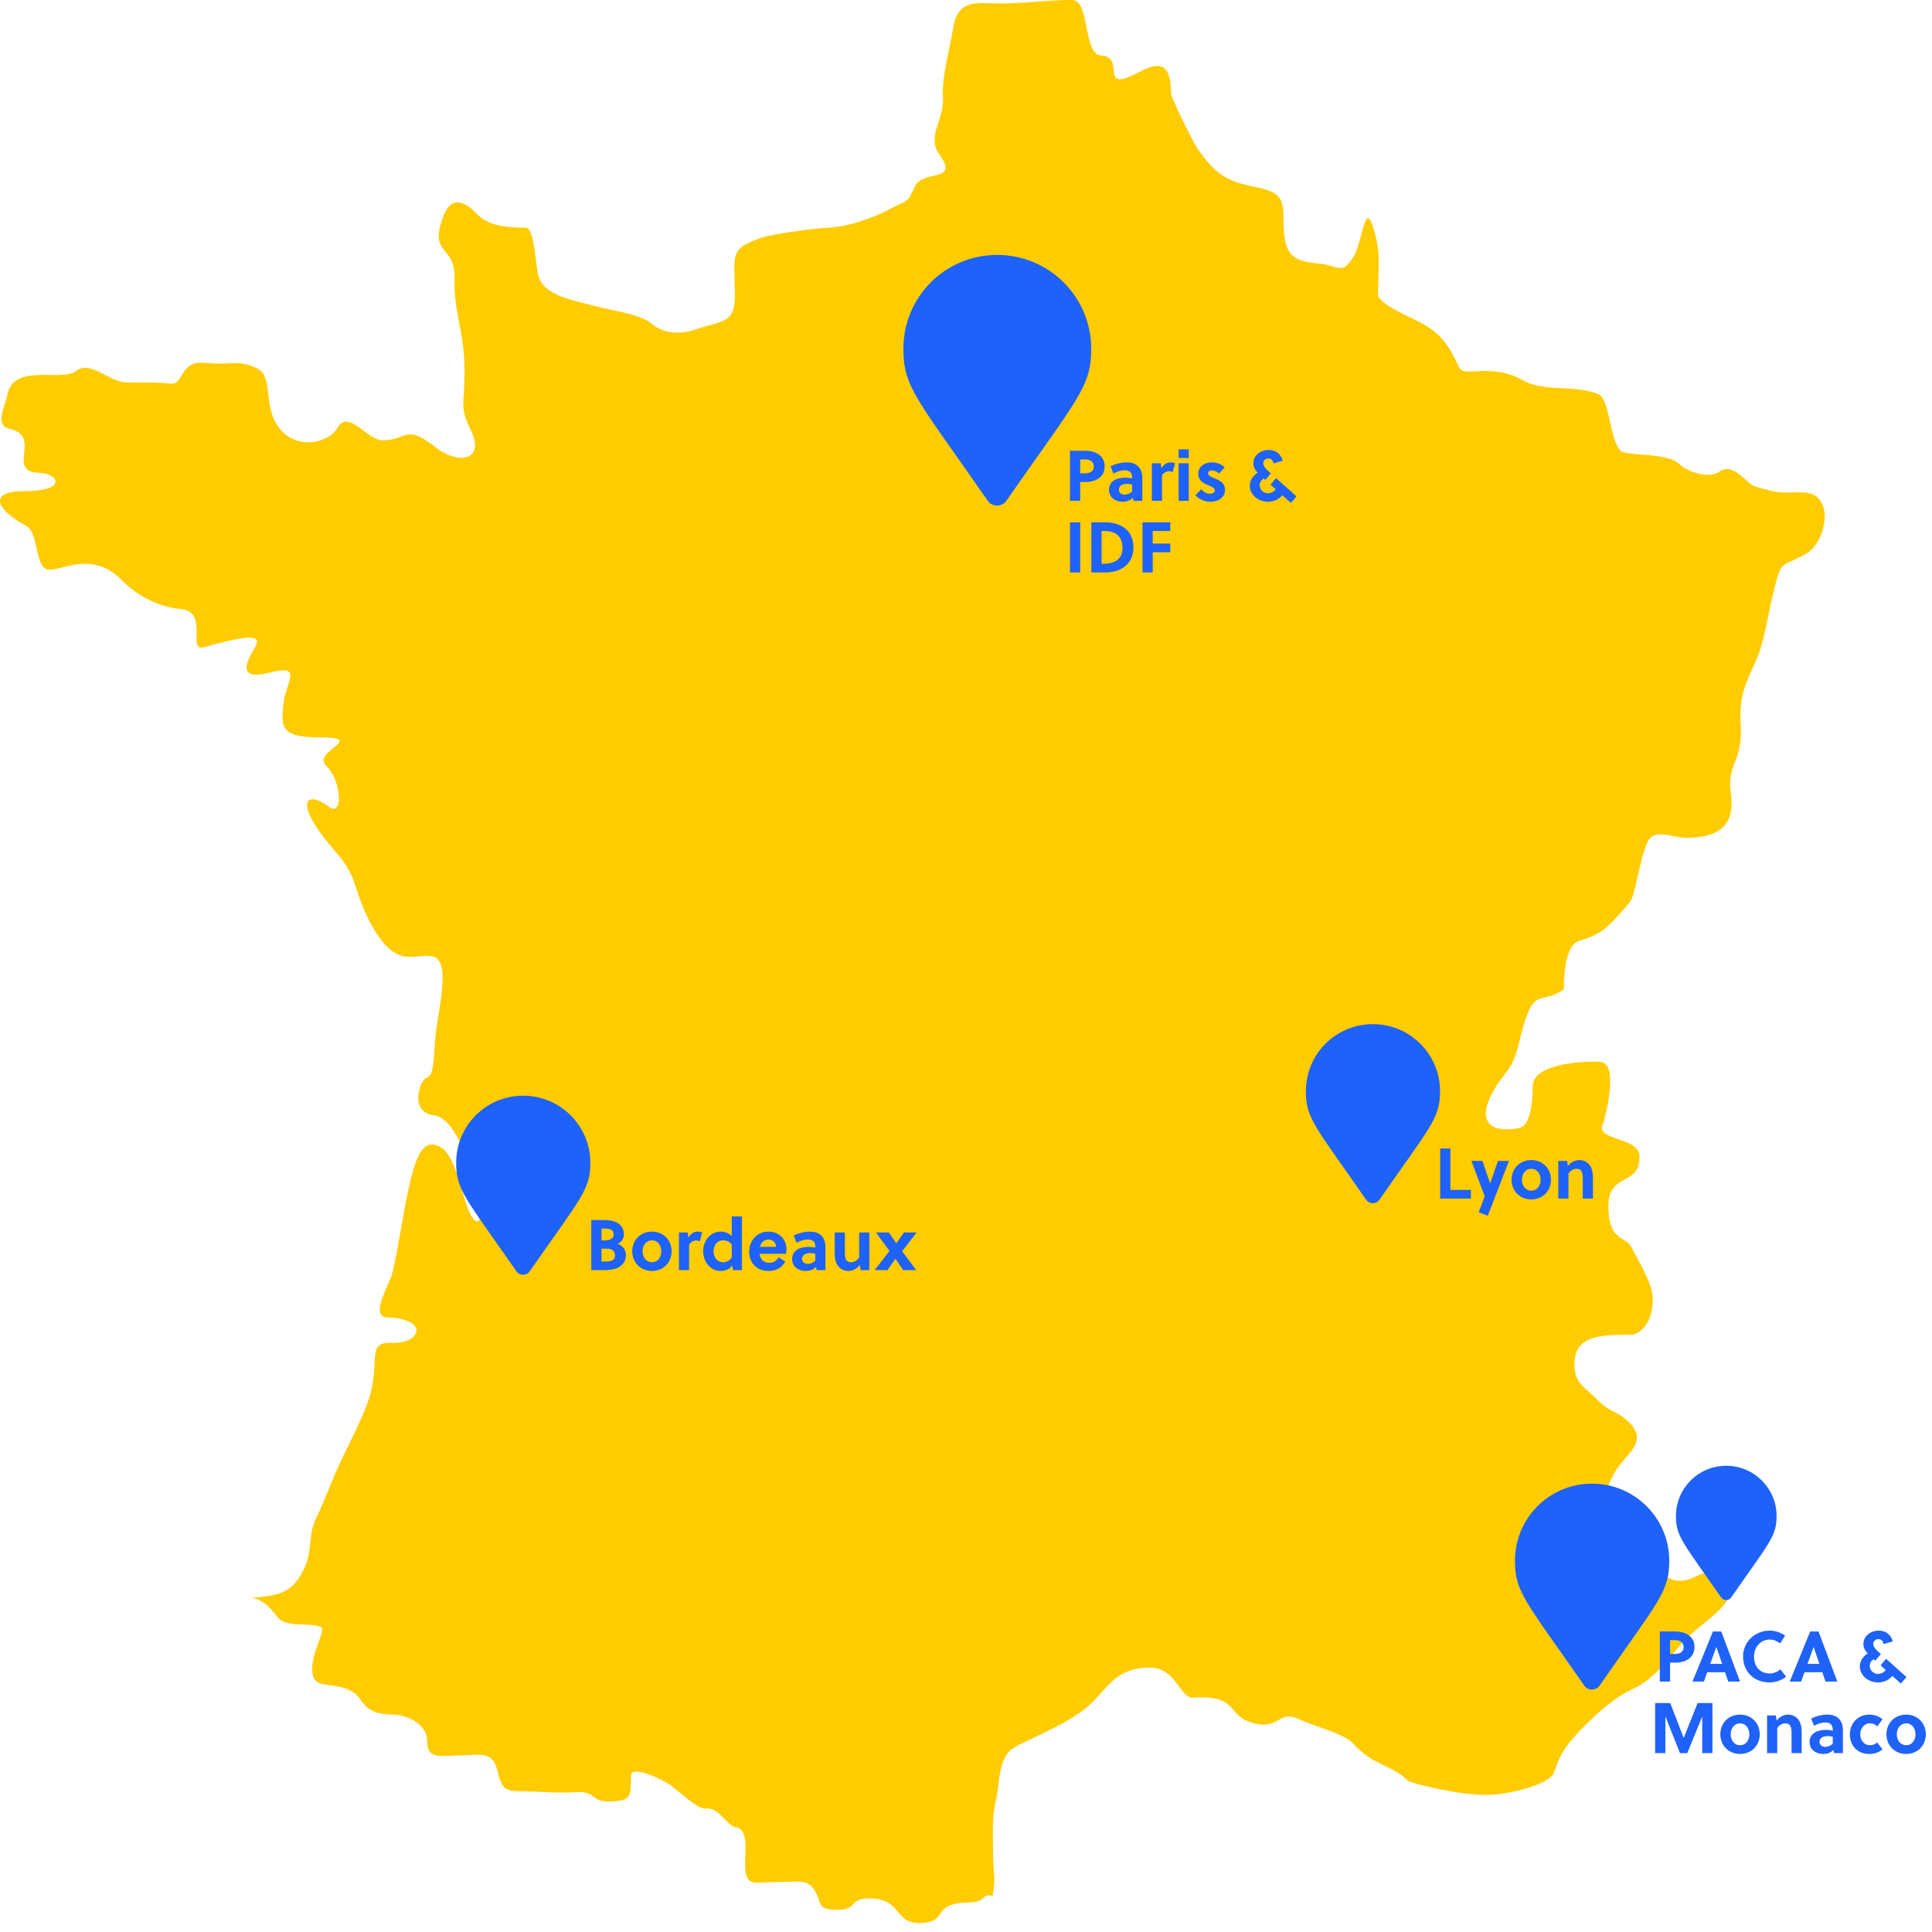 <svg xmlns="http://www.w3.org/2000/svg" width="216" height="216" viewBox="0 0 216 216" fill="none"><path fill-rule="evenodd" clip-rule="evenodd" d="M110.988 211.938C111.356 209.737 111.023 209.557 111.023 206.987C111.023 204.65 110.853 203.297 111.396 201.043C111.698 199.786 111.58 197.084 112.889 195.746C113.778 194.837 119.3 192.982 121.845 190.578C124.04 188.505 124.832 186.443 128.563 186.443C131.501 186.443 131.906 189.896 133.414 189.803C138.632 189.481 137.043 191.843 140.132 192.645C143.181 193.437 142.858 191.06 145.357 192.258C147.005 193.047 150.291 193.8 151.328 194.971C153.48 197.402 155.75 197.367 157.423 199.105C157.589 199.278 163.339 200.86 166.753 200.656C169.282 200.505 173.262 199.42 173.719 198.201C174.278 196.713 174.493 195.717 176.705 193.42C178.598 191.454 180.534 189.754 182.676 188.769C185.38 187.525 186.984 184.643 188.647 183.084C191.191 180.7 194.02 179.252 193.25 177.27C191.509 172.786 189.072 178.904 185.786 175.848C185.063 175.176 179.542 172.823 179.317 170.809C179.13 169.125 178.753 168.234 180.312 164.995C181.45 162.632 184.459 161.42 182.179 159.052C180.958 157.783 180.036 157.99 178.571 156.468C177.26 155.106 175.697 154.607 176.083 151.816C176.449 149.171 179.63 149.232 182.303 149.232C183.365 149.232 184.395 147.991 184.666 146.519C185.071 144.322 184.405 143.147 182.303 139.283C181.751 138.269 179.825 138.732 179.815 134.89C179.804 130.969 183.416 132.72 183.298 129.205C183.229 127.161 178.347 127.474 179.193 125.717C179.317 125.458 181.072 119.156 179.069 118.74C178.418 118.605 171.356 118.588 171.356 121.453C171.356 123.12 171.129 125.854 169.863 126.104C166.591 126.75 165.316 125.359 166.629 122.616C167.917 119.923 169.016 119.964 169.739 116.931C171.48 109.624 171.912 112.675 174.839 110.6C174.856 110.587 174.68 105.719 176.581 105.173C179.134 104.44 179.9 103.575 182.179 100.909C182.892 100.074 183.243 96.256 184.169 94.191C184.931 92.49 186.938 93.703 188.647 93.674C192.382 93.611 194.032 92.11 193.499 88.635C193.026 85.558 194.867 85.049 194.618 81.141C194.398 77.687 195.175 76.428 196.36 73.776C197.231 71.827 197.683 68.665 198.226 66.412C199.212 62.314 199.058 63.556 201.958 61.889C204.186 60.609 205.325 55.041 201.46 55.041C198.675 55.041 199.162 55.234 196.235 54.395C195.24 54.11 193.806 51.601 192.255 52.716C191.103 53.544 188.746 52.833 187.652 51.811C186.315 50.564 181.795 51.026 181.183 50.39C179.919 49.077 179.987 44.596 178.695 44.059C176.093 42.978 172.634 43.884 170.236 42.508C166.74 40.502 163.709 42.264 163.146 41.087C161.825 38.327 161.074 37.234 158.543 35.919C157.739 35.501 154.064 33.95 154.064 32.947C154.064 30.536 154.385 28.85 153.816 26.487C152.6 21.435 152.44 26.91 151.328 28.683C149.992 30.811 149.844 29.69 147.347 29.459C144.058 29.154 143.491 28.162 143.491 24.161C143.491 21.743 142.668 21.381 139.883 20.802C136.798 20.161 135.718 19.169 133.912 16.667C133.528 16.136 130.926 10.972 130.926 10.466C130.926 6.449 129.109 7.146 127.194 8.14C122.662 10.493 126.025 6.383 123.089 6.202C121.068 6.077 121.88 0 119.855 0C116.869 0 114.879 0.388 111.893 0.388C109.209 0.388 107.088 -0.232 106.544 3.23C106.171 5.608 105.288 8.448 105.425 10.853C105.575 13.496 103.533 15.211 105.052 17.313C107.296 20.42 103.202 18.959 102.315 20.802C101.315 22.879 101.634 22.225 99.454 23.386C97.922 24.202 95.136 25.324 92.612 25.453C90.996 25.536 86.369 26.14 85.023 26.616C81.529 27.852 82.108 28.434 82.162 32.818C82.204 36.225 80.878 35.772 77.808 36.823C76.346 37.324 74.434 37.498 72.832 36.177C71.551 35.12 68.837 34.817 66.612 34.239C63.411 33.408 60.606 32.93 60.144 30.622C59.841 29.109 59.696 25.453 58.775 25.453C56.702 25.453 54.638 25.29 53.302 23.903C51.462 21.991 49.989 22.033 49.197 25.324C48.448 28.433 50.914 27.659 50.814 31.138C50.704 34.975 51.934 36.978 51.934 41.475C51.934 45.551 51.318 45.364 52.68 48.193C54.224 51.401 51.342 52.061 48.699 50.002C45.235 47.304 45.616 49.227 42.728 49.227C41.135 49.227 38.935 45.736 37.752 47.806C36.725 49.602 32.815 50.502 30.91 47.418C29.501 45.137 30.504 42.08 28.795 41.216C26.641 40.127 25.923 40.872 22.949 40.57C20.024 40.273 20.577 43.049 19.092 42.896C17.498 42.731 16.627 42.767 14.241 42.767C12.223 42.767 10.133 40.217 8.519 41.474C6.882 42.75 1.48 40.5 0.806 44.188C0.593 45.349 -0.648 47.567 1.055 47.935C4.774 48.738 0.66 52.73 4.289 52.845C6.617 52.918 7.623 54.912 2.672 54.912C-1.416 54.912 -0.394 57.022 2.921 58.788C4.405 59.579 3.817 63.685 5.533 63.698C7.151 63.71 10.393 61.592 13.619 64.861C15.492 66.759 17.827 67.855 20.212 68.091C23.439 68.41 20.82 72.926 22.824 72.355C29.524 70.444 29.077 71.432 28.298 72.742C27.232 74.536 26.948 76.032 30.164 75.197C34.045 74.189 31.859 76.289 31.657 78.944C31.494 81.082 31.261 82.433 35.513 82.433C41.358 82.433 34.69 83.959 36.508 85.663C38.114 87.167 38.475 91.452 36.757 90.185C34.122 88.241 32.623 89.638 37.628 95.353C39.915 97.965 39.477 99.196 41.111 102.589C41.958 104.349 43.518 106.982 45.714 106.982C48.177 106.982 50.06 105.72 49.321 111.504C48.978 114.191 48.731 114.511 48.575 117.318C48.322 121.855 47.682 119.424 46.958 121.582C46.342 123.414 47.209 124.556 48.45 124.683C50.286 124.871 51.202 127.456 52.431 129.464C53.17 130.67 53.702 132.194 53.8 134.373C53.947 137.673 52.736 137.081 51.809 133.598C50.835 129.939 50.051 128.745 49.321 128.301C47.468 127.174 46.635 128.867 45.838 132.177C45.143 135.063 44.6 139.259 43.848 142.384C43.541 143.66 41.204 147.232 43.35 147.294C47.955 147.427 47.169 150.282 43.723 150.136C40.732 150.01 42.778 152.515 40.986 157.113C40.165 159.221 39.42 160.625 38.25 163.057C36.971 165.714 36.572 167.188 35.264 169.905C34.465 171.565 34.947 173.407 34.02 175.331C32.848 177.766 31.736 178.388 28.254 178.619C27.76 178.72 29.253 178.323 30.963 180.725C31.923 182.074 34.657 181.318 35.889 181.913C36.542 182.228 34.394 185.419 35.009 187.394C35.491 188.938 37.635 187.885 39.671 189.313C40.596 189.961 40.637 191.688 43.806 191.688C45.309 191.688 47.764 192.6 47.764 194.703C47.764 196.774 49.351 196.257 51.282 196.257C53.588 196.257 55.053 195.661 55.593 197.901C56.159 200.254 56.518 200.246 58.759 200.276C60.709 200.303 62.391 200.499 64.301 200.368C66.964 200.185 65.717 201.647 68.787 201.373C70.527 201.218 70.546 200.758 70.546 198.541C70.546 197.168 74.378 199.118 75.032 199.637C76.855 201.083 78.094 202.284 78.991 202.195C80.391 202.056 81.391 204.231 82.246 204.296C83.701 204.408 83.301 207.082 83.301 208.316C83.301 211.117 84.319 210.417 86.82 210.417C89.469 210.417 90.494 209.892 91.394 211.971C91.784 212.873 91.543 213.501 93.593 213.524C96.041 213.551 94.767 212.126 97.463 212.245C100.959 212.399 99.928 215.26 103.181 214.986C106.083 214.741 104.083 212.793 108.282 212.702C110.466 212.654 109.554 211.701 110.988 211.938L110.988 211.938Z" fill="#FFCC00"></path><path d="M110.406 55.953C110.898 56.719 112.047 56.719 112.539 55.953C120.523 44.469 122 43.266 122 39C122 33.203 117.297 28.5 111.5 28.5C105.648 28.5 101 33.203 101 39C101 43.266 102.422 44.469 110.406 55.953Z" fill="#1F62F9"></path><path d="M177.102 188.426C177.506 189.055 178.449 189.055 178.854 188.426C185.412 178.992 186.625 178.004 186.625 174.5C186.625 169.738 182.762 165.875 178 165.875C173.193 165.875 169.375 169.738 169.375 174.5C169.375 178.004 170.543 178.992 177.102 188.426Z" fill="#1F62F9"></path><path d="M57.719 142.109C58.07 142.656 58.891 142.656 59.242 142.109C64.945 133.906 66 133.047 66 130C66 125.859 62.641 122.5 58.5 122.5C54.32 122.5 51 125.859 51 130C51 133.047 52.016 133.906 57.719 142.109Z" fill="#1F62F9"></path><path d="M152.719 134.109C153.07 134.656 153.891 134.656 154.242 134.109C159.945 125.906 161 125.047 161 122C161 117.859 157.641 114.5 153.5 114.5C149.32 114.5 146 117.859 146 122C146 125.047 147.016 125.906 152.719 134.109Z" fill="#1F62F9"></path><path d="M192.414 178.582C192.678 178.992 193.293 178.992 193.557 178.582C197.834 172.43 198.625 171.785 198.625 169.5C198.625 166.395 196.105 163.875 193 163.875C189.865 163.875 187.375 166.395 187.375 169.5C187.375 171.785 188.137 172.43 192.414 178.582Z" fill="#1F62F9"></path><path d="M121.408 50.4H119.624V56H120.768V53.888H121.408C122.368 53.888 123.504 53.424 123.504 52.136C123.504 50.864 122.36 50.4 121.408 50.4ZM121.224 52.92H120.768V51.368H121.376C121.92 51.368 122.288 51.664 122.288 52.16C122.288 52.72 121.832 52.92 121.224 52.92ZM126.641 55.64L126.729 56H127.713V53.472C127.713 52.376 127.145 51.696 125.977 51.696C125.353 51.696 124.705 51.864 124.169 52.128L124.473 52.944C124.841 52.752 125.265 52.576 125.745 52.576C126.361 52.576 126.577 52.896 126.577 53.424V53.488C126.313 53.432 126.049 53.4 125.817 53.4C124.945 53.4 123.985 53.728 123.985 54.76C123.985 55.624 124.713 56.096 125.497 56.096C125.945 56.096 126.369 55.976 126.641 55.64ZM126.577 54.168V54.944C126.337 55.16 126.065 55.304 125.737 55.304C125.401 55.304 125.097 55.112 125.097 54.744C125.097 54.248 125.585 54.096 126.001 54.096C126.177 54.096 126.361 54.12 126.577 54.168ZM129.851 52.352L129.763 51.792H128.779V56H129.915V53.152C130.083 52.872 130.379 52.688 130.707 52.688C130.851 52.688 130.987 52.72 131.107 52.784L131.379 51.792C131.227 51.736 131.043 51.696 130.835 51.696C130.419 51.696 130.091 51.96 129.851 52.352ZM131.771 51.792V56H132.907V51.792H131.771ZM131.771 50.24V51.208H132.907V50.24H131.771ZM136.301 52.936L136.925 52.248C136.533 51.88 136.029 51.696 135.469 51.696C134.701 51.696 133.965 52.128 133.965 52.984C133.965 53.72 134.517 54.008 135.021 54.224C135.437 54.408 135.821 54.536 135.821 54.832C135.821 55.088 135.517 55.2 135.285 55.2C134.877 55.2 134.613 55.016 134.293 54.704L133.645 55.376C134.109 55.84 134.685 56.096 135.341 56.096C136.157 56.096 136.957 55.672 136.957 54.744C136.957 53.944 136.269 53.672 135.725 53.448C135.373 53.304 135.061 53.168 135.061 52.904C135.061 52.704 135.253 52.584 135.469 52.584C135.789 52.584 136.085 52.744 136.301 52.936ZM143.361 55.368L144.321 56.224L144.945 55.496L142.665 53.456L142.049 54.184L142.625 54.712C142.417 54.984 142.113 55.144 141.769 55.144C141.265 55.144 140.841 54.76 140.841 54.248C140.841 53.944 140.993 53.672 141.281 53.504L141.457 53.656L142.081 52.936C141.473 52.392 141.233 52.12 141.233 51.792C141.233 51.488 141.481 51.256 141.793 51.256C142.137 51.256 142.329 51.488 142.385 51.808L143.409 51.512C143.201 50.76 142.649 50.304 141.825 50.304C140.985 50.304 140.129 50.888 140.129 51.768C140.129 52.192 140.257 52.48 140.609 52.856C140.033 53.216 139.729 53.752 139.729 54.296C139.729 55.288 140.649 56.096 141.745 56.096C142.361 56.096 142.969 55.864 143.361 55.368ZM119.624 58.4V64H120.768V58.4H119.624ZM123.647 58.4H122.015V64H123.575C125.111 64 126.719 63.248 126.719 61.176C126.719 59.152 125.095 58.4 123.647 58.4ZM123.287 63.032H123.159V59.368H123.511C124.767 59.368 125.495 60.016 125.495 61.248C125.495 62.568 124.599 63.032 123.287 63.032ZM128.877 64V61.744H130.837V60.776H128.877V59.368H130.837V58.4H127.733V64H128.877Z" fill="#1F62F9"></path><path d="M161.011 128.4V134H164.451V133.032H162.155V128.4H161.011ZM166.592 132.296L165.744 129.792H164.504L165.992 133.752L165.32 135.536L166.336 135.928L168.704 129.792H167.472L166.608 132.296H166.592ZM171.202 129.696C169.914 129.696 168.994 130.656 168.994 131.896C168.994 133.136 169.914 134.096 171.202 134.096C172.482 134.096 173.402 133.136 173.402 131.896C173.402 130.656 172.482 129.696 171.202 129.696ZM172.242 131.896C172.242 132.584 171.826 133.12 171.202 133.12C170.578 133.12 170.154 132.584 170.154 131.896C170.154 131.208 170.578 130.672 171.202 130.672C171.826 130.672 172.242 131.208 172.242 131.896ZM175.292 130.368L175.204 129.792H174.22V134H175.356V131.208C175.564 130.864 175.932 130.672 176.268 130.672C176.516 130.672 176.724 130.76 176.828 130.968C176.948 131.208 176.956 131.56 176.956 131.872V134H178.092V131.816C178.092 131.216 178.044 130.672 177.716 130.248C177.452 129.912 177.052 129.696 176.596 129.696C176.132 129.696 175.628 129.896 175.292 130.368Z" fill="#1F62F9"></path><path d="M187.353 182.4H185.569V188H186.713V185.888H187.353C188.313 185.888 189.449 185.424 189.449 184.136C189.449 182.864 188.305 182.4 187.353 182.4ZM187.169 184.92H186.713V183.368H187.321C187.865 183.368 188.233 183.664 188.233 184.16C188.233 184.72 187.777 184.92 187.169 184.92ZM192.861 186.96L193.221 188H194.541L192.437 182.4H191.509L189.221 188H190.493L190.869 186.96H192.861ZM192.541 186.024H191.205L191.885 184.144H191.893L192.541 186.024ZM196.1 185.2C196.1 184.136 196.844 183.304 197.86 183.304C198.292 183.304 198.692 183.48 199.028 183.736L199.58 182.848C199.028 182.504 198.5 182.304 197.86 182.304C196.212 182.304 194.876 183.56 194.876 185.2C194.876 186.912 196.132 188.096 197.812 188.096C198.5 188.096 199.148 187.88 199.692 187.464L199.052 186.632C198.708 186.928 198.284 187.096 197.86 187.096C196.764 187.096 196.1 186.32 196.1 185.2ZM203.736 186.96L204.096 188H205.416L203.312 182.4H202.384L200.096 188H201.368L201.744 186.96H203.736ZM203.416 186.024H202.08L202.76 184.144H202.768L203.416 186.024ZM211.564 187.368L212.524 188.224L213.148 187.496L210.868 185.456L210.252 186.184L210.828 186.712C210.62 186.984 210.316 187.144 209.972 187.144C209.468 187.144 209.044 186.76 209.044 186.248C209.044 185.944 209.196 185.672 209.484 185.504L209.66 185.656L210.284 184.936C209.676 184.392 209.436 184.12 209.436 183.792C209.436 183.488 209.684 183.256 209.996 183.256C210.34 183.256 210.532 183.488 210.588 183.808L211.612 183.512C211.404 182.76 210.852 182.304 210.028 182.304C209.188 182.304 208.332 182.888 208.332 183.768C208.332 184.192 208.46 184.48 208.812 184.856C208.236 185.216 207.932 185.752 207.932 186.296C207.932 187.288 208.852 188.096 209.948 188.096C210.564 188.096 211.172 187.864 211.564 187.368ZM187.822 196H188.638L190.31 191.912V196H191.454V190.4H189.798L188.238 194.304L186.734 190.4H185.046V196H186.19V191.896L187.822 196ZM194.542 191.696C193.254 191.696 192.334 192.656 192.334 193.896C192.334 195.136 193.254 196.096 194.542 196.096C195.822 196.096 196.742 195.136 196.742 193.896C196.742 192.656 195.822 191.696 194.542 191.696ZM195.582 193.896C195.582 194.584 195.166 195.12 194.542 195.12C193.918 195.12 193.494 194.584 193.494 193.896C193.494 193.208 193.918 192.672 194.542 192.672C195.166 192.672 195.582 193.208 195.582 193.896ZM198.632 192.368L198.544 191.792H197.56V196H198.696V193.208C198.904 192.864 199.272 192.672 199.608 192.672C199.856 192.672 200.064 192.76 200.168 192.968C200.288 193.208 200.296 193.56 200.296 193.872V196H201.432V193.816C201.432 193.216 201.384 192.672 201.056 192.248C200.792 191.912 200.392 191.696 199.936 191.696C199.472 191.696 198.968 191.896 198.632 192.368ZM204.969 195.64L205.057 196H206.041V193.472C206.041 192.376 205.473 191.696 204.305 191.696C203.681 191.696 203.033 191.864 202.497 192.128L202.801 192.944C203.169 192.752 203.593 192.576 204.073 192.576C204.689 192.576 204.905 192.896 204.905 193.424V193.488C204.641 193.432 204.377 193.4 204.145 193.4C203.273 193.4 202.313 193.728 202.313 194.76C202.313 195.624 203.041 196.096 203.825 196.096C204.273 196.096 204.697 195.976 204.969 195.64ZM204.905 194.168V194.944C204.665 195.16 204.393 195.304 204.065 195.304C203.729 195.304 203.425 195.112 203.425 194.744C203.425 194.248 203.913 194.096 204.329 194.096C204.505 194.096 204.689 194.12 204.905 194.168ZM210.467 195.576L209.859 194.8C209.619 195.032 209.363 195.12 209.051 195.12C208.451 195.12 207.979 194.6 207.979 193.896C207.979 193.224 208.427 192.672 209.067 192.672C209.395 192.672 209.651 192.792 209.883 193.008L210.467 192.216C210.051 191.872 209.563 191.696 208.987 191.696C207.707 191.696 206.819 192.672 206.819 193.896C206.819 195.2 207.715 196.096 208.955 196.096C209.555 196.096 210.051 195.944 210.467 195.576ZM213.113 191.696C211.825 191.696 210.905 192.656 210.905 193.896C210.905 195.136 211.825 196.096 213.113 196.096C214.393 196.096 215.313 195.136 215.313 193.896C215.313 192.656 214.393 191.696 213.113 191.696ZM214.153 193.896C214.153 194.584 213.737 195.12 213.113 195.12C212.489 195.12 212.065 194.584 212.065 193.896C212.065 193.208 212.489 192.672 213.113 192.672C213.737 192.672 214.153 193.208 214.153 193.896Z" fill="#1F62F9"></path><path d="M67.576 136.4H66.105V142H67.513C68.016 142 68.561 141.952 68.984 141.776C69.593 141.52 69.984 141 69.984 140.336C69.984 139.744 69.617 139.256 69.049 139.064C69.513 138.856 69.752 138.448 69.752 137.984C69.752 137.48 69.528 137.04 69.097 136.76C68.68 136.488 68.112 136.4 67.576 136.4ZM67.513 141.04H67.249V139.608H67.888C68.457 139.608 68.76 139.896 68.76 140.36C68.76 140.648 68.641 140.816 68.441 140.92C68.201 141.04 67.849 141.04 67.513 141.04ZM67.569 138.68H67.249V137.36H67.472C67.832 137.36 68.153 137.36 68.368 137.504C68.504 137.608 68.609 137.768 68.609 138.024C68.609 138.464 68.225 138.68 67.569 138.68ZM72.89 137.696C71.602 137.696 70.682 138.656 70.682 139.896C70.682 141.136 71.602 142.096 72.89 142.096C74.17 142.096 75.09 141.136 75.09 139.896C75.09 138.656 74.17 137.696 72.89 137.696ZM73.93 139.896C73.93 140.584 73.514 141.12 72.89 141.12C72.266 141.12 71.842 140.584 71.842 139.896C71.842 139.208 72.266 138.672 72.89 138.672C73.514 138.672 73.93 139.208 73.93 139.896ZM76.98 138.352L76.891 137.792H75.907V142H77.043V139.152C77.212 138.872 77.507 138.688 77.835 138.688C77.98 138.688 78.115 138.72 78.236 138.784L78.507 137.792C78.356 137.736 78.171 137.696 77.963 137.696C77.547 137.696 77.219 137.96 76.98 138.352ZM81.868 141.48L81.964 142H82.948V136H81.812V138.2C81.492 137.84 80.988 137.696 80.588 137.696C79.444 137.696 78.612 138.696 78.612 139.88C78.612 141.104 79.46 142.096 80.572 142.096C81.004 142.096 81.572 141.944 81.868 141.48ZM81.812 139.128V140.568C81.564 140.984 81.18 141.12 80.82 141.12C80.172 141.12 79.772 140.528 79.772 139.912C79.772 139.32 80.108 138.672 80.836 138.672C81.188 138.672 81.524 138.792 81.812 139.128ZM84.912 140.176H87.872C87.904 140.008 87.928 139.808 87.928 139.64C87.928 138.52 87.064 137.696 85.896 137.696C84.688 137.696 83.76 138.672 83.76 139.944C83.76 141.208 84.616 142.096 85.888 142.096C86.792 142.096 87.328 141.76 87.808 141.064L87.064 140.56C86.792 140.96 86.512 141.184 85.968 141.184C85.368 141.184 84.992 140.752 84.912 140.176ZM86.768 139.4H84.968C85.088 138.928 85.384 138.584 85.928 138.584C86.392 138.584 86.744 138.896 86.768 139.4ZM91.215 141.64L91.303 142H92.287V139.472C92.287 138.376 91.719 137.696 90.551 137.696C89.927 137.696 89.279 137.864 88.743 138.128L89.047 138.944C89.415 138.752 89.839 138.576 90.319 138.576C90.935 138.576 91.151 138.896 91.151 139.424V139.488C90.887 139.432 90.623 139.4 90.391 139.4C89.519 139.4 88.559 139.728 88.559 140.76C88.559 141.624 89.287 142.096 90.071 142.096C90.519 142.096 90.943 141.976 91.215 141.64ZM91.151 140.168V140.944C90.911 141.16 90.639 141.304 90.311 141.304C89.975 141.304 89.671 141.112 89.671 140.744C89.671 140.248 90.159 140.096 90.575 140.096C90.751 140.096 90.935 140.12 91.151 140.168ZM96.121 141.424L96.209 142H97.193V137.792H96.057V140.584C95.849 140.928 95.481 141.12 95.145 141.12C94.897 141.12 94.689 141.032 94.585 140.824C94.465 140.584 94.457 140.232 94.457 139.92V137.792H93.321V139.976C93.321 140.576 93.369 141.12 93.697 141.544C93.961 141.88 94.361 142.096 94.817 142.096C95.281 142.096 95.785 141.896 96.121 141.424ZM102.434 142L100.858 139.888L102.482 137.792H101.058L100.21 139.008L99.378 137.792H97.93L99.45 139.856L97.786 142H99.218L100.114 140.736L100.978 142H102.434Z" fill="#1F62F9"></path></svg>